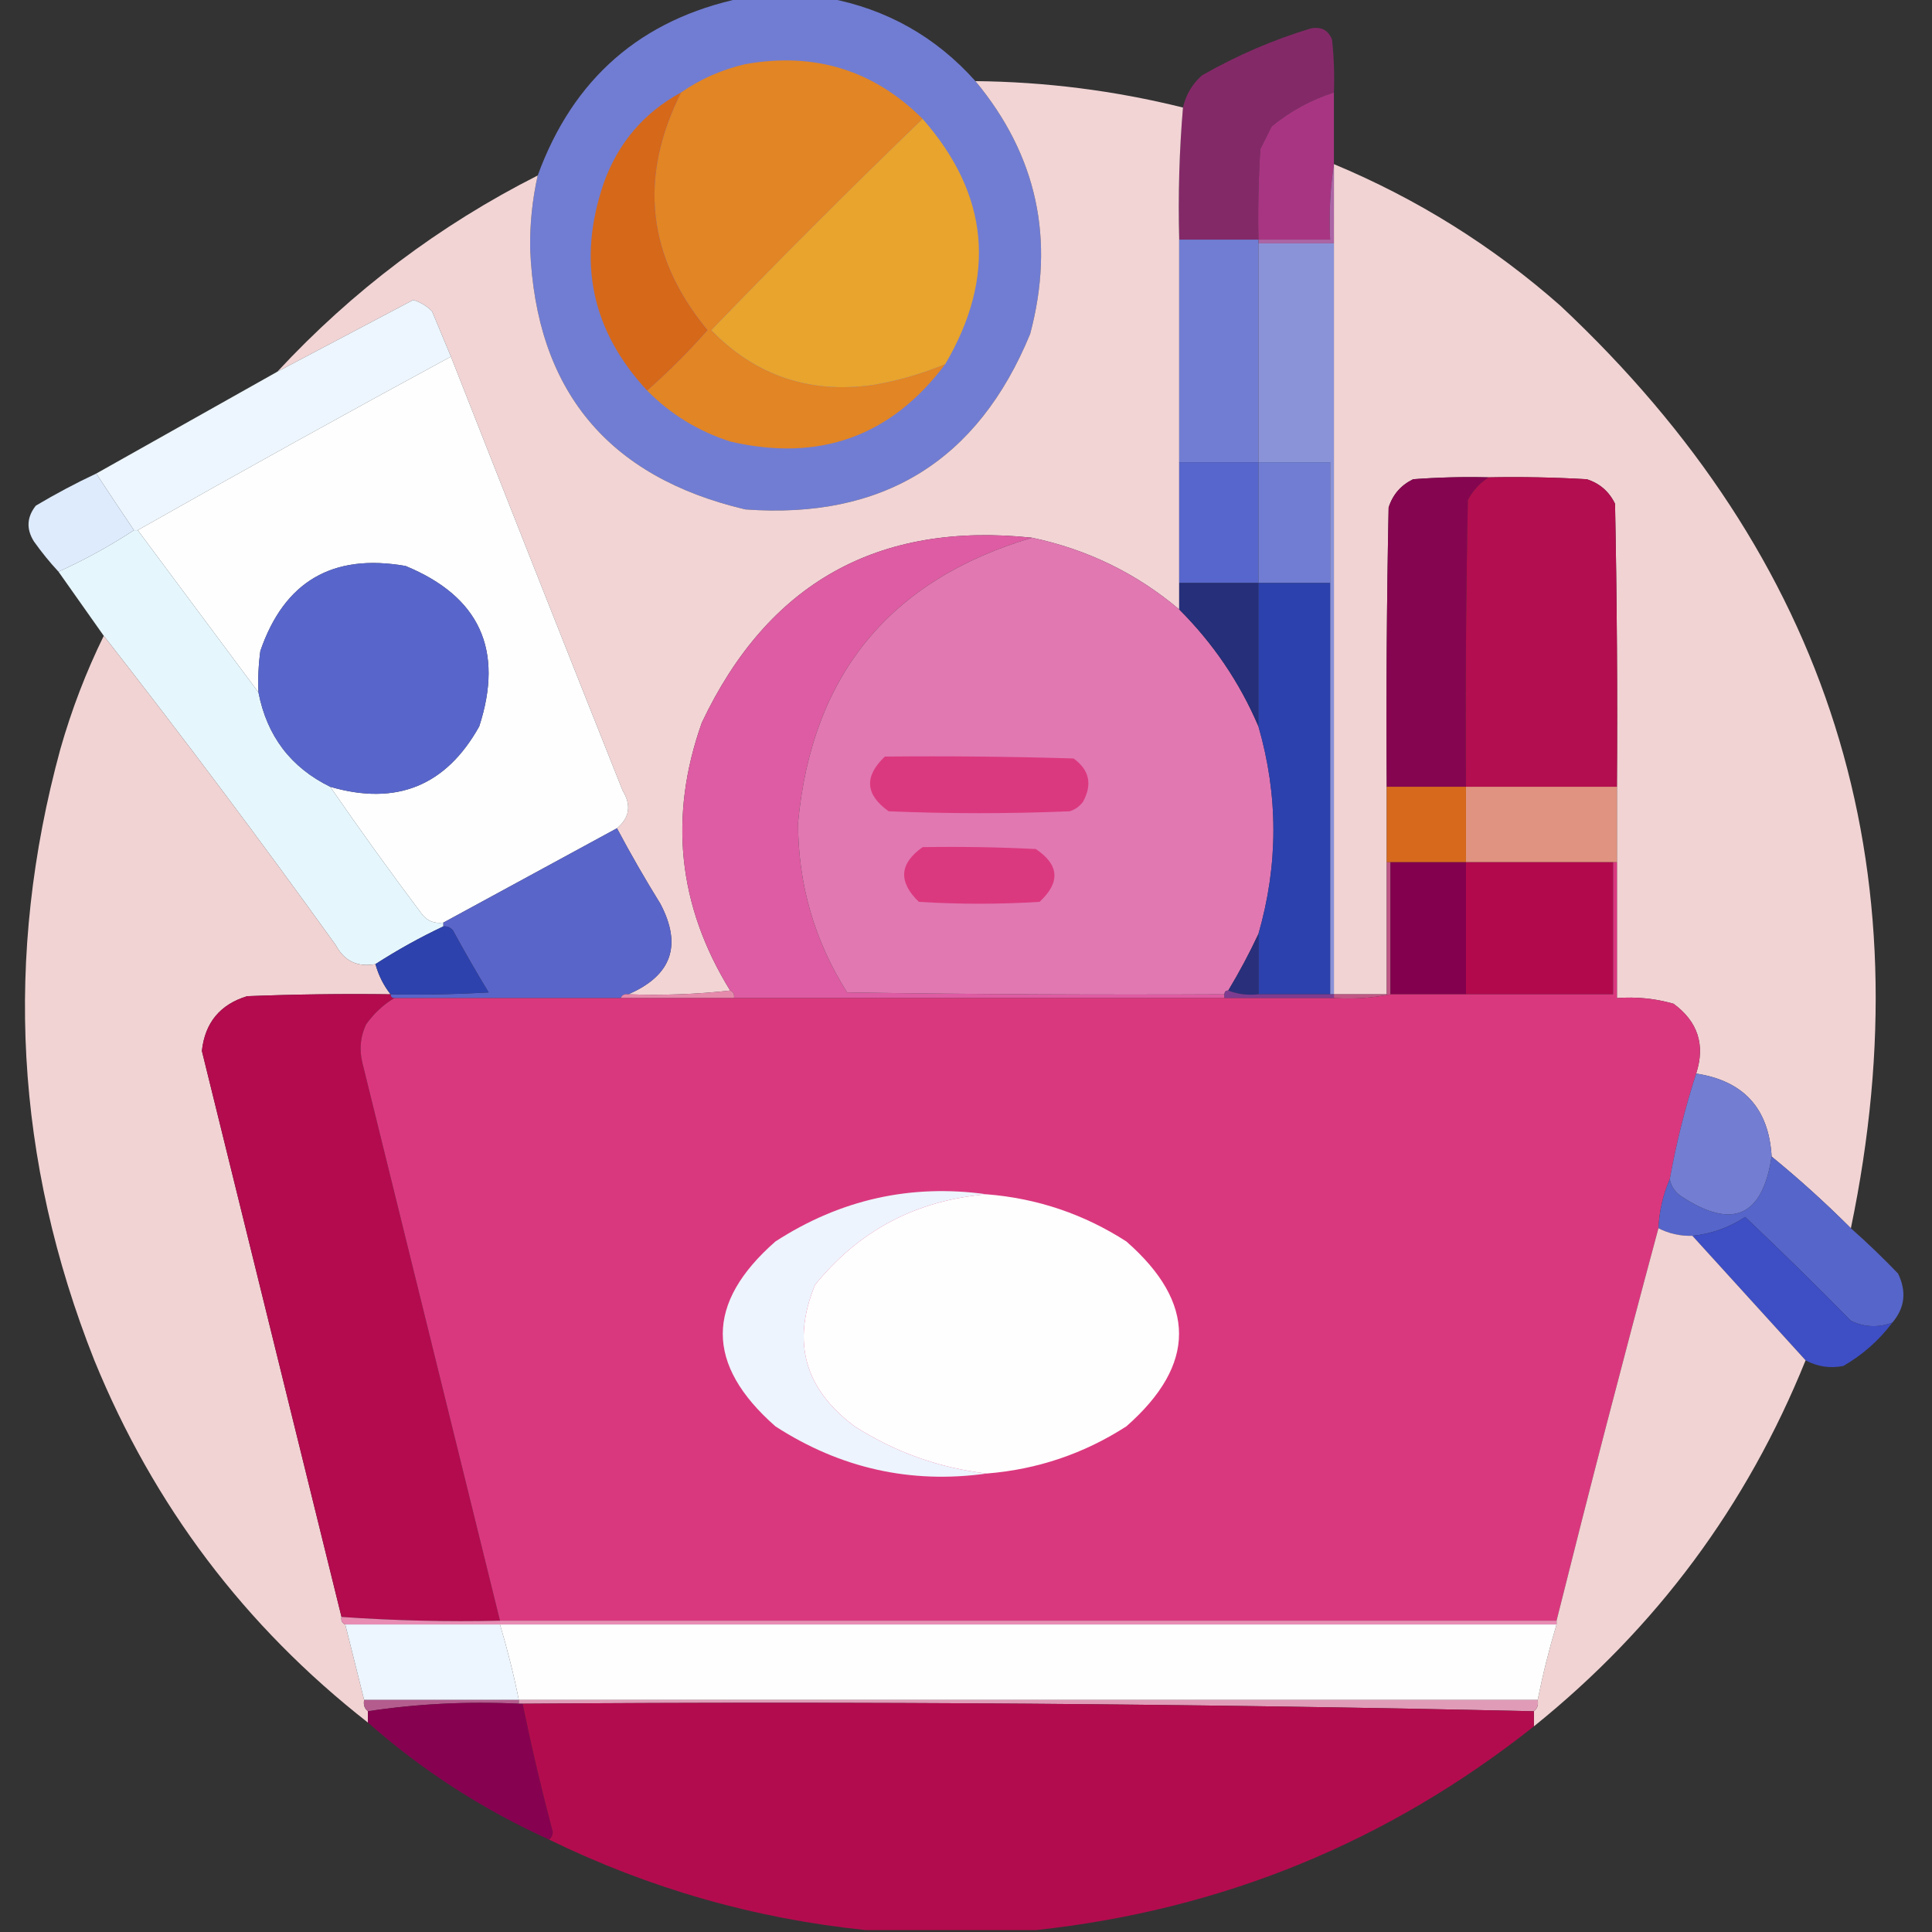 <svg xmlns="http://www.w3.org/2000/svg" width="200" height="200" viewBox="0 0 200 200" fill="none">
  <rect x="0" y="0" width="200" height="200" fill="#333333" stroke="none"/>
  <g clip-path="url(#clip0_1398_2713)">
    <path opacity="0.996" fill-rule="evenodd" clip-rule="evenodd" d="M76.758 -0.195C79.753 -0.195 82.747 -0.195 85.742 -0.195C91.795 0.943 96.873 3.808 100.977 8.398C107.356 16.086 109.245 24.81 106.641 34.57C101.226 47.73 91.395 53.784 77.148 52.734C62.906 49.377 55.484 40.393 54.883 25.781C54.845 23.204 55.105 20.665 55.664 18.164C59.329 8.115 66.361 1.995 76.758 -0.195Z" fill="#727ED3"/>
    <path fill-rule="evenodd" clip-rule="evenodd" d="M138.086 9.57C135.703 10.34 133.555 11.512 131.641 13.085C131.25 13.867 130.859 14.648 130.469 15.429C130.273 18.552 130.209 21.677 130.273 24.804C127.539 24.804 124.805 24.804 122.07 24.804C121.949 20.215 122.079 15.658 122.461 11.132C122.758 9.822 123.409 8.716 124.414 7.812C128.024 5.746 131.8 4.118 135.742 2.929C136.806 2.752 137.522 3.142 137.891 4.101C138.086 5.919 138.151 7.742 138.086 9.57Z" fill="#842968"/>
    <path fill-rule="evenodd" clip-rule="evenodd" d="M95.508 12.305C88.094 19.458 80.802 26.75 73.633 34.18C78.231 38.903 83.83 40.791 90.43 39.844C92.998 39.399 95.472 38.683 97.852 37.695C92.244 45.187 84.822 47.856 75.586 45.703C72.265 44.631 69.4 42.873 66.992 40.43C69.198 38.485 71.281 36.401 73.242 34.18C66.99 26.597 66.078 18.394 70.508 9.57C72.494 8.188 74.707 7.211 77.148 6.641C84.32 5.365 90.44 7.253 95.508 12.305Z" fill="#E28524"/>
    <path opacity="0.998" fill-rule="evenodd" clip-rule="evenodd" d="M100.977 8.398C108.248 8.47 115.41 9.382 122.461 11.133C122.079 15.659 121.949 20.216 122.07 24.805C122.07 32.487 122.07 40.169 122.07 47.852C122.07 52.018 122.07 56.185 122.07 60.352C122.07 61.263 122.07 62.175 122.07 63.086C117.641 59.348 112.563 56.875 106.836 55.664C90.891 53.975 79.498 60.355 72.656 74.805C69.2 84.532 70.177 93.777 75.586 102.539C72.141 102.927 68.626 103.057 65.039 102.93C69.527 100.989 70.634 97.864 68.359 93.555C66.773 90.994 65.276 88.39 63.867 85.742C65.182 84.639 65.378 83.337 64.453 81.836C58.488 66.868 52.563 51.894 46.68 36.914C46.034 35.362 45.384 33.799 44.727 32.227C44.168 31.666 43.518 31.275 42.773 31.055C38.079 33.532 33.392 36.006 28.711 38.477C36.49 30.096 45.475 23.325 55.664 18.164C55.105 20.665 54.844 23.204 54.883 25.781C55.484 40.393 62.906 49.377 77.148 52.734C91.395 53.784 101.226 47.73 106.641 34.57C109.245 24.81 107.356 16.086 100.977 8.398Z" fill="#F2D4D5"/>
    <path opacity="0.988" fill-rule="evenodd" clip-rule="evenodd" d="M138.086 9.57C138.086 12.044 138.086 14.518 138.086 16.992C137.699 19.523 137.569 22.127 137.695 24.805C135.221 24.805 132.747 24.805 130.273 24.805C130.208 21.677 130.273 18.552 130.469 15.43C130.859 14.648 131.25 13.867 131.641 13.086C133.555 11.512 135.703 10.34 138.086 9.57Z" fill="#A93583"/>
    <path fill-rule="evenodd" clip-rule="evenodd" d="M70.508 9.57C66.078 18.394 66.989 26.597 73.242 34.18C71.281 36.401 69.198 38.485 66.992 40.43C61.224 34.221 59.727 27.059 62.5 18.945C64.001 14.778 66.67 11.653 70.508 9.57Z" fill="#D66819"/>
    <path fill-rule="evenodd" clip-rule="evenodd" d="M95.508 12.305C102.403 20.153 103.184 28.617 97.852 37.695C95.472 38.683 92.998 39.399 90.43 39.844C83.83 40.791 78.231 38.903 73.633 34.18C80.802 26.75 88.094 19.458 95.508 12.305Z" fill="#E8A42D"/>
    <path opacity="0.995" fill-rule="evenodd" clip-rule="evenodd" d="M138.086 16.992C146.713 20.589 154.526 25.471 161.523 31.641C189.396 57.774 199.422 89.61 191.602 127.148C188.976 124.521 186.242 122.048 183.398 119.727C183.114 114.755 180.511 111.891 175.586 111.133C176.546 108.168 175.765 105.759 173.242 103.906C171.339 103.364 169.386 103.169 167.383 103.32C167.383 98.633 167.383 93.945 167.383 89.258C167.383 86.653 167.383 84.05 167.383 81.445C167.448 71.679 167.383 61.913 167.188 52.148C166.568 50.877 165.591 50.03 164.258 49.609C160.875 49.414 157.489 49.349 154.102 49.414C151.494 49.349 148.89 49.414 146.289 49.609C145.017 50.229 144.171 51.206 143.75 52.539C143.555 62.173 143.489 71.809 143.555 81.445C143.555 84.05 143.555 86.653 143.555 89.258C143.555 93.815 143.555 98.372 143.555 102.93C141.732 102.93 139.909 102.93 138.086 102.93C138.086 77.018 138.086 51.107 138.086 25.195C138.086 22.461 138.086 19.727 138.086 16.992Z" fill="#F2D4D4"/>
    <path fill-rule="evenodd" clip-rule="evenodd" d="M138.086 16.992C138.086 19.727 138.086 22.461 138.086 25.195C135.482 25.195 132.878 25.195 130.273 25.195C130.273 25.065 130.273 24.935 130.273 24.805C132.747 24.805 135.221 24.805 137.695 24.805C137.569 22.127 137.699 19.523 138.086 16.992Z" fill="#AC65A6"/>
    <path fill-rule="evenodd" clip-rule="evenodd" d="M122.07 24.805C124.805 24.805 127.539 24.805 130.273 24.805C130.273 24.935 130.273 25.065 130.273 25.195C130.273 32.747 130.273 40.3 130.273 47.852C127.539 47.852 124.805 47.852 122.07 47.852C122.07 40.169 122.07 32.487 122.07 24.805Z" fill="#717DD3"/>
    <path fill-rule="evenodd" clip-rule="evenodd" d="M130.273 25.195C132.878 25.195 135.482 25.195 138.086 25.195C138.086 51.107 138.086 77.018 138.086 102.93C137.956 102.93 137.825 102.93 137.695 102.93C137.695 88.737 137.695 74.544 137.695 60.352C137.695 56.185 137.695 52.018 137.695 47.852C135.221 47.852 132.747 47.852 130.273 47.852C130.273 40.3 130.273 32.747 130.273 25.195Z" fill="#8B93D8"/>
    <path fill-rule="evenodd" clip-rule="evenodd" d="M46.68 36.914C35.806 42.806 24.999 48.795 14.258 54.883C14.128 54.883 13.997 54.883 13.867 54.883C12.525 52.902 11.223 50.949 9.961 49.023C16.197 45.514 22.447 41.998 28.711 38.477C33.392 36.006 38.079 33.532 42.773 31.055C43.518 31.275 44.168 31.666 44.727 32.227C45.384 33.799 46.034 35.362 46.68 36.914Z" fill="#EDF6FE"/>
    <path fill-rule="evenodd" clip-rule="evenodd" d="M46.68 36.914C52.563 51.894 58.488 66.868 64.453 81.836C65.378 83.337 65.182 84.639 63.867 85.742C57.871 89.009 51.881 92.264 45.898 95.508C45.031 95.634 44.314 95.373 43.75 94.727C40.457 90.346 37.267 85.918 34.18 81.445C41.024 83.441 46.168 81.358 49.609 75.195C52.183 67.285 49.644 61.751 41.992 58.594C34.44 57.257 29.427 60.187 26.953 67.383C26.758 68.809 26.693 70.241 26.758 71.68C22.603 66.09 18.437 60.491 14.258 54.883C24.999 48.795 35.806 42.806 46.68 36.914Z" fill="#FEFEFE"/>
    <path fill-rule="evenodd" clip-rule="evenodd" d="M122.07 47.852C124.805 47.852 127.539 47.852 130.273 47.852C130.273 52.018 130.273 56.185 130.273 60.352C127.539 60.352 124.805 60.352 122.07 60.352C122.07 56.185 122.07 52.018 122.07 47.852Z" fill="#5766CC"/>
    <path fill-rule="evenodd" clip-rule="evenodd" d="M130.273 47.852C132.747 47.852 135.221 47.852 137.695 47.852C137.695 52.018 137.695 56.185 137.695 60.352C135.221 60.352 132.747 60.352 130.273 60.352C130.273 56.185 130.273 52.018 130.273 47.852Z" fill="#707DD3"/>
    <path fill-rule="evenodd" clip-rule="evenodd" d="M9.961 49.023C11.223 50.949 12.525 52.902 13.867 54.883C11.392 56.512 8.787 57.944 6.055 59.18C5.155 58.212 4.309 57.17 3.516 56.055C2.705 54.769 2.77 53.532 3.711 52.344C5.753 51.128 7.837 50.021 9.961 49.023Z" fill="#DEEBFD"/>
    <path fill-rule="evenodd" clip-rule="evenodd" d="M154.102 49.414C153.2 49.991 152.484 50.772 151.953 51.758C151.758 61.653 151.693 71.548 151.758 81.445C149.023 81.445 146.289 81.445 143.555 81.445C143.49 71.809 143.555 62.173 143.75 52.539C144.171 51.206 145.017 50.229 146.289 49.609C148.89 49.414 151.494 49.349 154.102 49.414Z" fill="#860550"/>
    <path fill-rule="evenodd" clip-rule="evenodd" d="M154.102 49.414C157.49 49.349 160.875 49.414 164.258 49.609C165.591 50.03 166.568 50.877 167.188 52.148C167.383 61.913 167.448 71.679 167.383 81.445C162.175 81.445 156.966 81.445 151.758 81.445C151.693 71.548 151.758 61.653 151.953 51.758C152.484 50.772 153.2 49.991 154.102 49.414Z" fill="#B30E4F"/>
    <path fill-rule="evenodd" clip-rule="evenodd" d="M13.867 54.883C13.997 54.883 14.128 54.883 14.258 54.883C18.437 60.491 22.603 66.09 26.758 71.68C27.635 76.196 30.109 79.451 34.18 81.445C37.267 85.918 40.457 90.346 43.75 94.727C44.314 95.373 45.031 95.634 45.898 95.508C45.898 95.638 45.898 95.768 45.898 95.898C43.447 97.058 41.103 98.36 38.867 99.805C37.015 100.148 35.648 99.497 34.766 97.852C26.961 86.992 18.954 76.315 10.742 65.82C9.18 63.607 7.617 61.393 6.055 59.18C8.787 57.944 11.392 56.512 13.867 54.883Z" fill="#E6F6FD"/>
    <path fill-rule="evenodd" clip-rule="evenodd" d="M106.836 55.664C92.129 60.021 84.056 69.852 82.617 85.156C82.612 91.521 84.305 97.38 87.695 102.734C100.715 102.929 113.736 102.994 126.757 102.929C126.757 103.059 126.757 103.19 126.757 103.32C109.83 103.32 92.903 103.32 75.976 103.32C76.043 102.932 75.913 102.672 75.586 102.539C70.176 93.776 69.2 84.531 72.656 74.804C79.497 60.355 90.89 53.974 106.836 55.664Z" fill="#DE5CA3"/>
    <path fill-rule="evenodd" clip-rule="evenodd" d="M106.836 55.664C112.563 56.875 117.641 59.348 122.07 63.086C125.594 66.606 128.328 70.642 130.273 75.195C132.338 82.347 132.338 89.508 130.273 96.68C129.343 98.669 128.302 100.622 127.148 102.539C126.888 102.539 126.758 102.669 126.758 102.93C113.736 102.995 100.716 102.93 87.695 102.734C84.305 97.381 82.613 91.522 82.617 85.156C84.057 69.852 92.129 60.022 106.836 55.664Z" fill="#E178B2"/>
    <path fill-rule="evenodd" clip-rule="evenodd" d="M34.18 81.445C30.109 79.451 27.635 76.196 26.758 71.679C26.693 70.241 26.759 68.809 26.953 67.382C29.427 60.186 34.44 57.257 41.992 58.593C49.644 61.75 52.183 67.284 49.61 75.195C46.168 81.358 41.024 83.441 34.18 81.445Z" fill="#5866CC"/>
    <path fill-rule="evenodd" clip-rule="evenodd" d="M122.07 60.352C124.805 60.352 127.539 60.352 130.273 60.352C130.273 65.3 130.273 70.247 130.273 75.195C128.328 70.642 125.594 66.606 122.07 63.086C122.07 62.175 122.07 61.263 122.07 60.352Z" fill="#252F7A"/>
    <path fill-rule="evenodd" clip-rule="evenodd" d="M130.273 60.352C132.747 60.352 135.221 60.352 137.695 60.352C137.695 74.544 137.695 88.737 137.695 102.93C135.221 102.93 132.747 102.93 130.273 102.93C130.273 100.846 130.273 98.763 130.273 96.68C132.338 89.508 132.338 82.347 130.273 75.195C130.273 70.247 130.273 65.3 130.273 60.352Z" fill="#2C41AD"/>
    <path opacity="0.994" fill-rule="evenodd" clip-rule="evenodd" d="M10.742 65.82C18.954 76.315 26.962 86.992 34.766 97.852C35.648 99.497 37.015 100.148 38.867 99.805C39.183 100.957 39.704 101.999 40.43 102.93C35.48 102.864 30.532 102.93 25.586 103.125C22.782 103.978 21.22 105.866 20.898 108.789C25.717 128.324 30.535 147.855 35.352 167.383C35.285 167.77 35.415 168.03 35.742 168.164C36.393 170.768 37.044 173.372 37.695 175.977C37.603 176.481 37.733 176.871 38.086 177.148C38.086 177.539 38.086 177.93 38.086 178.32C25.349 168.357 15.909 155.857 9.766 140.82C1.558 120.117 0.386 99.023 6.25 77.539C7.412 73.461 8.91 69.555 10.742 65.82Z" fill="#F2D4D4"/>
    <path fill-rule="evenodd" clip-rule="evenodd" d="M91.602 78.32C98.113 78.255 104.624 78.32 111.133 78.516C112.774 79.697 113.1 81.195 112.109 83.008C111.757 83.477 111.301 83.803 110.742 83.984C104.492 84.245 98.242 84.245 91.992 83.984C89.567 82.258 89.437 80.37 91.602 78.32Z" fill="#DB397F"/>
    <path fill-rule="evenodd" clip-rule="evenodd" d="M143.555 81.445C146.289 81.445 149.023 81.445 151.758 81.445C151.758 84.05 151.758 86.653 151.758 89.258C149.154 89.258 146.55 89.258 143.945 89.258C143.815 89.258 143.685 89.258 143.555 89.258C143.555 86.653 143.555 84.05 143.555 81.445Z" fill="#D7691D"/>
    <path fill-rule="evenodd" clip-rule="evenodd" d="M151.758 81.445C156.966 81.445 162.175 81.445 167.383 81.445C167.383 84.05 167.383 86.653 167.383 89.258C167.253 89.258 167.122 89.258 166.992 89.258C161.914 89.258 156.836 89.258 151.758 89.258C151.758 86.653 151.758 84.05 151.758 81.445Z" fill="#E09380"/>
    <path fill-rule="evenodd" clip-rule="evenodd" d="M63.867 85.742C65.276 88.39 66.773 90.994 68.359 93.555C70.634 97.864 69.527 100.989 65.039 102.93C64.652 102.862 64.391 102.993 64.258 103.32C56.445 103.32 48.633 103.32 40.82 103.32C40.56 103.32 40.43 103.19 40.43 102.93C43.818 102.995 47.203 102.93 50.586 102.734C49.3 100.618 48.062 98.469 46.875 96.289C46.613 95.995 46.288 95.865 45.898 95.898C45.898 95.768 45.898 95.638 45.898 95.508C51.881 92.264 57.871 89.009 63.867 85.742Z" fill="#5A65CA"/>
    <path fill-rule="evenodd" clip-rule="evenodd" d="M95.508 87.695C99.416 87.63 103.323 87.695 107.227 87.891C109.66 89.52 109.79 91.343 107.617 93.359C103.451 93.62 99.284 93.62 95.117 93.359C92.97 91.282 93.1 89.394 95.508 87.695Z" fill="#DB397F"/>
    <path fill-rule="evenodd" clip-rule="evenodd" d="M143.555 89.258C143.685 89.258 143.815 89.258 143.945 89.258C143.945 93.815 143.945 98.372 143.945 102.93C142.068 103.315 140.115 103.446 138.086 103.32C138.086 103.19 138.086 103.06 138.086 102.93C139.909 102.93 141.732 102.93 143.555 102.93C143.555 98.372 143.555 93.815 143.555 89.258Z" fill="#C05785"/>
    <path fill-rule="evenodd" clip-rule="evenodd" d="M143.945 89.258C146.55 89.258 149.154 89.258 151.758 89.258C151.758 93.815 151.758 98.372 151.758 102.93C149.154 102.93 146.55 102.93 143.945 102.93C143.945 98.372 143.945 93.815 143.945 89.258Z" fill="#83004E"/>
    <path fill-rule="evenodd" clip-rule="evenodd" d="M151.758 89.258C156.836 89.258 161.914 89.258 166.992 89.258C166.992 93.815 166.992 98.372 166.992 102.93C161.914 102.93 156.836 102.93 151.758 102.93C151.758 98.372 151.758 93.815 151.758 89.258Z" fill="#B2094D"/>
    <path fill-rule="evenodd" clip-rule="evenodd" d="M45.898 95.899C46.288 95.865 46.613 95.996 46.875 96.289C48.062 98.47 49.3 100.618 50.586 102.735C47.203 102.93 43.818 102.995 40.43 102.93C39.704 101.999 39.183 100.957 38.867 99.805C41.103 98.36 43.447 97.058 45.898 95.899Z" fill="#2D42AD"/>
    <path fill-rule="evenodd" clip-rule="evenodd" d="M130.273 96.68C130.273 98.763 130.273 100.846 130.273 102.93C129.146 103.049 128.105 102.919 127.148 102.539C128.302 100.622 129.343 98.669 130.273 96.68Z" fill="#292F7B"/>
    <path fill-rule="evenodd" clip-rule="evenodd" d="M75.586 102.539C75.913 102.673 76.044 102.933 75.977 103.32C72.07 103.32 68.164 103.32 64.258 103.32C64.391 102.993 64.652 102.863 65.039 102.93C68.626 103.057 72.141 102.927 75.586 102.539Z" fill="#E68AAC"/>
    <path fill-rule="evenodd" clip-rule="evenodd" d="M127.148 102.539C128.105 102.919 129.146 103.049 130.273 102.93C132.747 102.93 135.221 102.93 137.695 102.93C137.825 102.93 137.956 102.93 138.086 102.93C138.086 103.06 138.086 103.19 138.086 103.32C134.31 103.32 130.534 103.32 126.758 103.32C126.758 103.19 126.758 103.06 126.758 102.93C126.758 102.669 126.888 102.539 127.148 102.539Z" fill="#7E3C91"/>
    <path fill-rule="evenodd" clip-rule="evenodd" d="M40.43 102.93C40.43 103.19 40.56 103.32 40.82 103.32C39.675 104.008 38.699 104.92 37.891 106.055C37.311 107.306 37.181 108.608 37.5 109.961C42.256 129.245 47.009 148.516 51.758 167.773C46.258 167.897 40.789 167.766 35.352 167.383C30.535 147.856 25.717 128.324 20.898 108.789C21.219 105.866 22.782 103.978 25.586 103.125C30.532 102.93 35.48 102.865 40.43 102.93Z" fill="#B30B4E"/>
    <path fill-rule="evenodd" clip-rule="evenodd" d="M166.992 89.258C167.122 89.258 167.253 89.258 167.383 89.258C167.383 93.945 167.383 98.633 167.383 103.32C169.386 103.169 171.339 103.364 173.242 103.906C175.765 105.759 176.546 108.168 175.586 111.133C174.439 114.677 173.528 118.323 172.852 122.07C172.164 123.651 171.773 125.344 171.68 127.148C168.041 140.661 164.526 154.202 161.133 167.773C124.675 167.773 88.216 167.773 51.758 167.773C47.009 148.516 42.256 129.245 37.5 109.961C37.181 108.608 37.311 107.305 37.891 106.055C38.699 104.92 39.675 104.008 40.82 103.32C48.633 103.32 56.445 103.32 64.258 103.32C68.164 103.32 72.07 103.32 75.977 103.32C92.903 103.32 109.831 103.32 126.758 103.32C130.534 103.32 134.31 103.32 138.086 103.32C140.115 103.446 142.068 103.315 143.945 102.93C146.55 102.93 149.153 102.93 151.758 102.93C156.836 102.93 161.914 102.93 166.992 102.93C166.992 98.372 166.992 93.815 166.992 89.258Z" fill="#DA387E"/>
    <path fill-rule="evenodd" clip-rule="evenodd" d="M175.586 111.133C180.511 111.891 183.114 114.755 183.398 119.727C182.45 125.96 179.325 127.327 174.023 123.828C173.382 123.387 172.992 122.801 172.852 122.07C173.528 118.323 174.439 114.677 175.586 111.133Z" fill="#737DD2"/>
    <path opacity="0.989" fill-rule="evenodd" clip-rule="evenodd" d="M183.398 119.727C186.242 122.048 188.976 124.521 191.602 127.148C193.28 128.631 194.908 130.194 196.484 131.836C197.388 133.698 197.192 135.391 195.898 136.914C194.43 137.464 192.998 137.399 191.602 136.719C188.015 133.067 184.37 129.487 180.664 125.977C178.991 127.075 177.168 127.726 175.195 127.93C173.946 127.967 172.775 127.706 171.68 127.148C171.773 125.344 172.164 123.651 172.852 122.07C172.992 122.801 173.382 123.387 174.023 123.828C179.325 127.327 182.45 125.96 183.398 119.727Z" fill="#5766CB"/>
    <path fill-rule="evenodd" clip-rule="evenodd" d="M102.148 123.633C94.858 124.25 88.934 127.375 84.375 133.008C81.932 138.925 83.299 143.808 88.476 147.657C92.663 150.332 97.22 151.96 102.148 152.539C94.293 153.637 87.001 152.009 80.273 147.657C73.004 141.269 73.004 134.889 80.273 128.516C87.001 124.164 94.293 122.536 102.148 123.633Z" fill="#EDF4FD"/>
    <path fill-rule="evenodd" clip-rule="evenodd" d="M102.148 123.633C107.38 124.053 112.197 125.68 116.601 128.516C123.871 134.883 123.871 141.263 116.601 147.656C112.197 150.491 107.38 152.119 102.148 152.539C97.22 151.96 92.663 150.332 88.476 147.656C83.299 143.807 81.932 138.925 84.375 133.008C88.934 127.375 94.858 124.25 102.148 123.633Z" fill="#FEFEFE"/>
    <path fill-rule="evenodd" clip-rule="evenodd" d="M195.898 136.914C194.514 138.754 192.821 140.252 190.82 141.406C189.445 141.676 188.143 141.481 186.914 140.82C183.008 136.523 179.102 132.227 175.195 127.93C177.168 127.726 178.991 127.075 180.664 125.977C184.37 129.487 188.015 133.067 191.602 136.719C192.998 137.399 194.43 137.464 195.898 136.914Z" fill="#3E4EC4"/>
    <path opacity="0.992" fill-rule="evenodd" clip-rule="evenodd" d="M171.68 127.148C172.775 127.706 173.946 127.967 175.195 127.93C179.102 132.227 183.008 136.523 186.914 140.82C180.835 155.886 171.46 168.516 158.789 178.711C158.789 178.19 158.789 177.669 158.789 177.148C159.142 176.871 159.272 176.481 159.18 175.977C159.71 173.335 160.361 170.731 161.133 168.164C161.133 168.034 161.133 167.904 161.133 167.773C164.526 154.202 168.041 140.661 171.68 127.148Z" fill="#F2D4D4"/>
    <path fill-rule="evenodd" clip-rule="evenodd" d="M35.352 167.383C40.79 167.766 46.259 167.896 51.758 167.773C88.216 167.773 124.675 167.773 161.133 167.773C161.133 167.904 161.133 168.034 161.133 168.164C124.675 168.164 88.216 168.164 51.758 168.164C46.42 168.164 41.081 168.164 35.743 168.164C35.415 168.03 35.285 167.77 35.352 167.383Z" fill="#E88CB4"/>
    <path fill-rule="evenodd" clip-rule="evenodd" d="M35.742 168.164C41.081 168.164 46.419 168.164 51.758 168.164C52.529 170.729 53.181 173.333 53.711 175.977C48.372 175.977 43.034 175.977 37.695 175.977C37.044 173.372 36.393 170.768 35.742 168.164Z" fill="#EDF5FE"/>
    <path fill-rule="evenodd" clip-rule="evenodd" d="M51.758 168.164C88.216 168.164 124.675 168.164 161.133 168.164C160.361 170.731 159.71 173.335 159.18 175.977C124.023 175.977 88.867 175.977 53.711 175.977C53.181 173.333 52.529 170.729 51.758 168.164Z" fill="#FEFEFE"/>
    <path fill-rule="evenodd" clip-rule="evenodd" d="M37.695 175.977C43.034 175.977 48.372 175.977 53.711 175.977C53.711 176.107 53.711 176.237 53.711 176.367C48.355 176.114 43.147 176.375 38.086 177.148C37.732 176.871 37.602 176.481 37.695 175.977Z" fill="#B55C8E"/>
    <path fill-rule="evenodd" clip-rule="evenodd" d="M53.711 176.367C53.711 176.237 53.711 176.107 53.711 175.977C88.867 175.977 124.023 175.977 159.18 175.977C159.272 176.481 159.142 176.871 158.789 177.148C124.026 176.368 89.13 176.108 54.102 176.367C53.971 176.367 53.841 176.367 53.711 176.367Z" fill="#E09CB7"/>
    <path fill-rule="evenodd" clip-rule="evenodd" d="M53.711 176.367C53.841 176.367 53.971 176.367 54.102 176.367C55.018 180.816 56.06 185.244 57.227 189.648C57.21 190.006 57.08 190.267 56.836 190.429C49.953 187.313 43.703 183.277 38.086 178.32C38.086 177.929 38.086 177.539 38.086 177.148C43.148 176.374 48.356 176.114 53.711 176.367Z" fill="#860250"/>
    <path fill-rule="evenodd" clip-rule="evenodd" d="M54.102 176.368C89.13 176.108 124.026 176.369 158.789 177.149C158.789 177.67 158.789 178.191 158.789 178.711C143.664 190.7 126.476 197.731 107.227 199.805C101.367 199.805 95.508 199.805 89.648 199.805C78.157 198.625 67.22 195.5 56.836 190.43C57.08 190.267 57.21 190.007 57.227 189.649C56.06 185.244 55.018 180.817 54.102 176.368Z" fill="#B30C4E"/>
  </g>
  <defs>
    <clipPath id="clip0_1398_2713">
      <rect width="200" height="200" fill="white"/>
    </clipPath>
  </defs>
</svg>